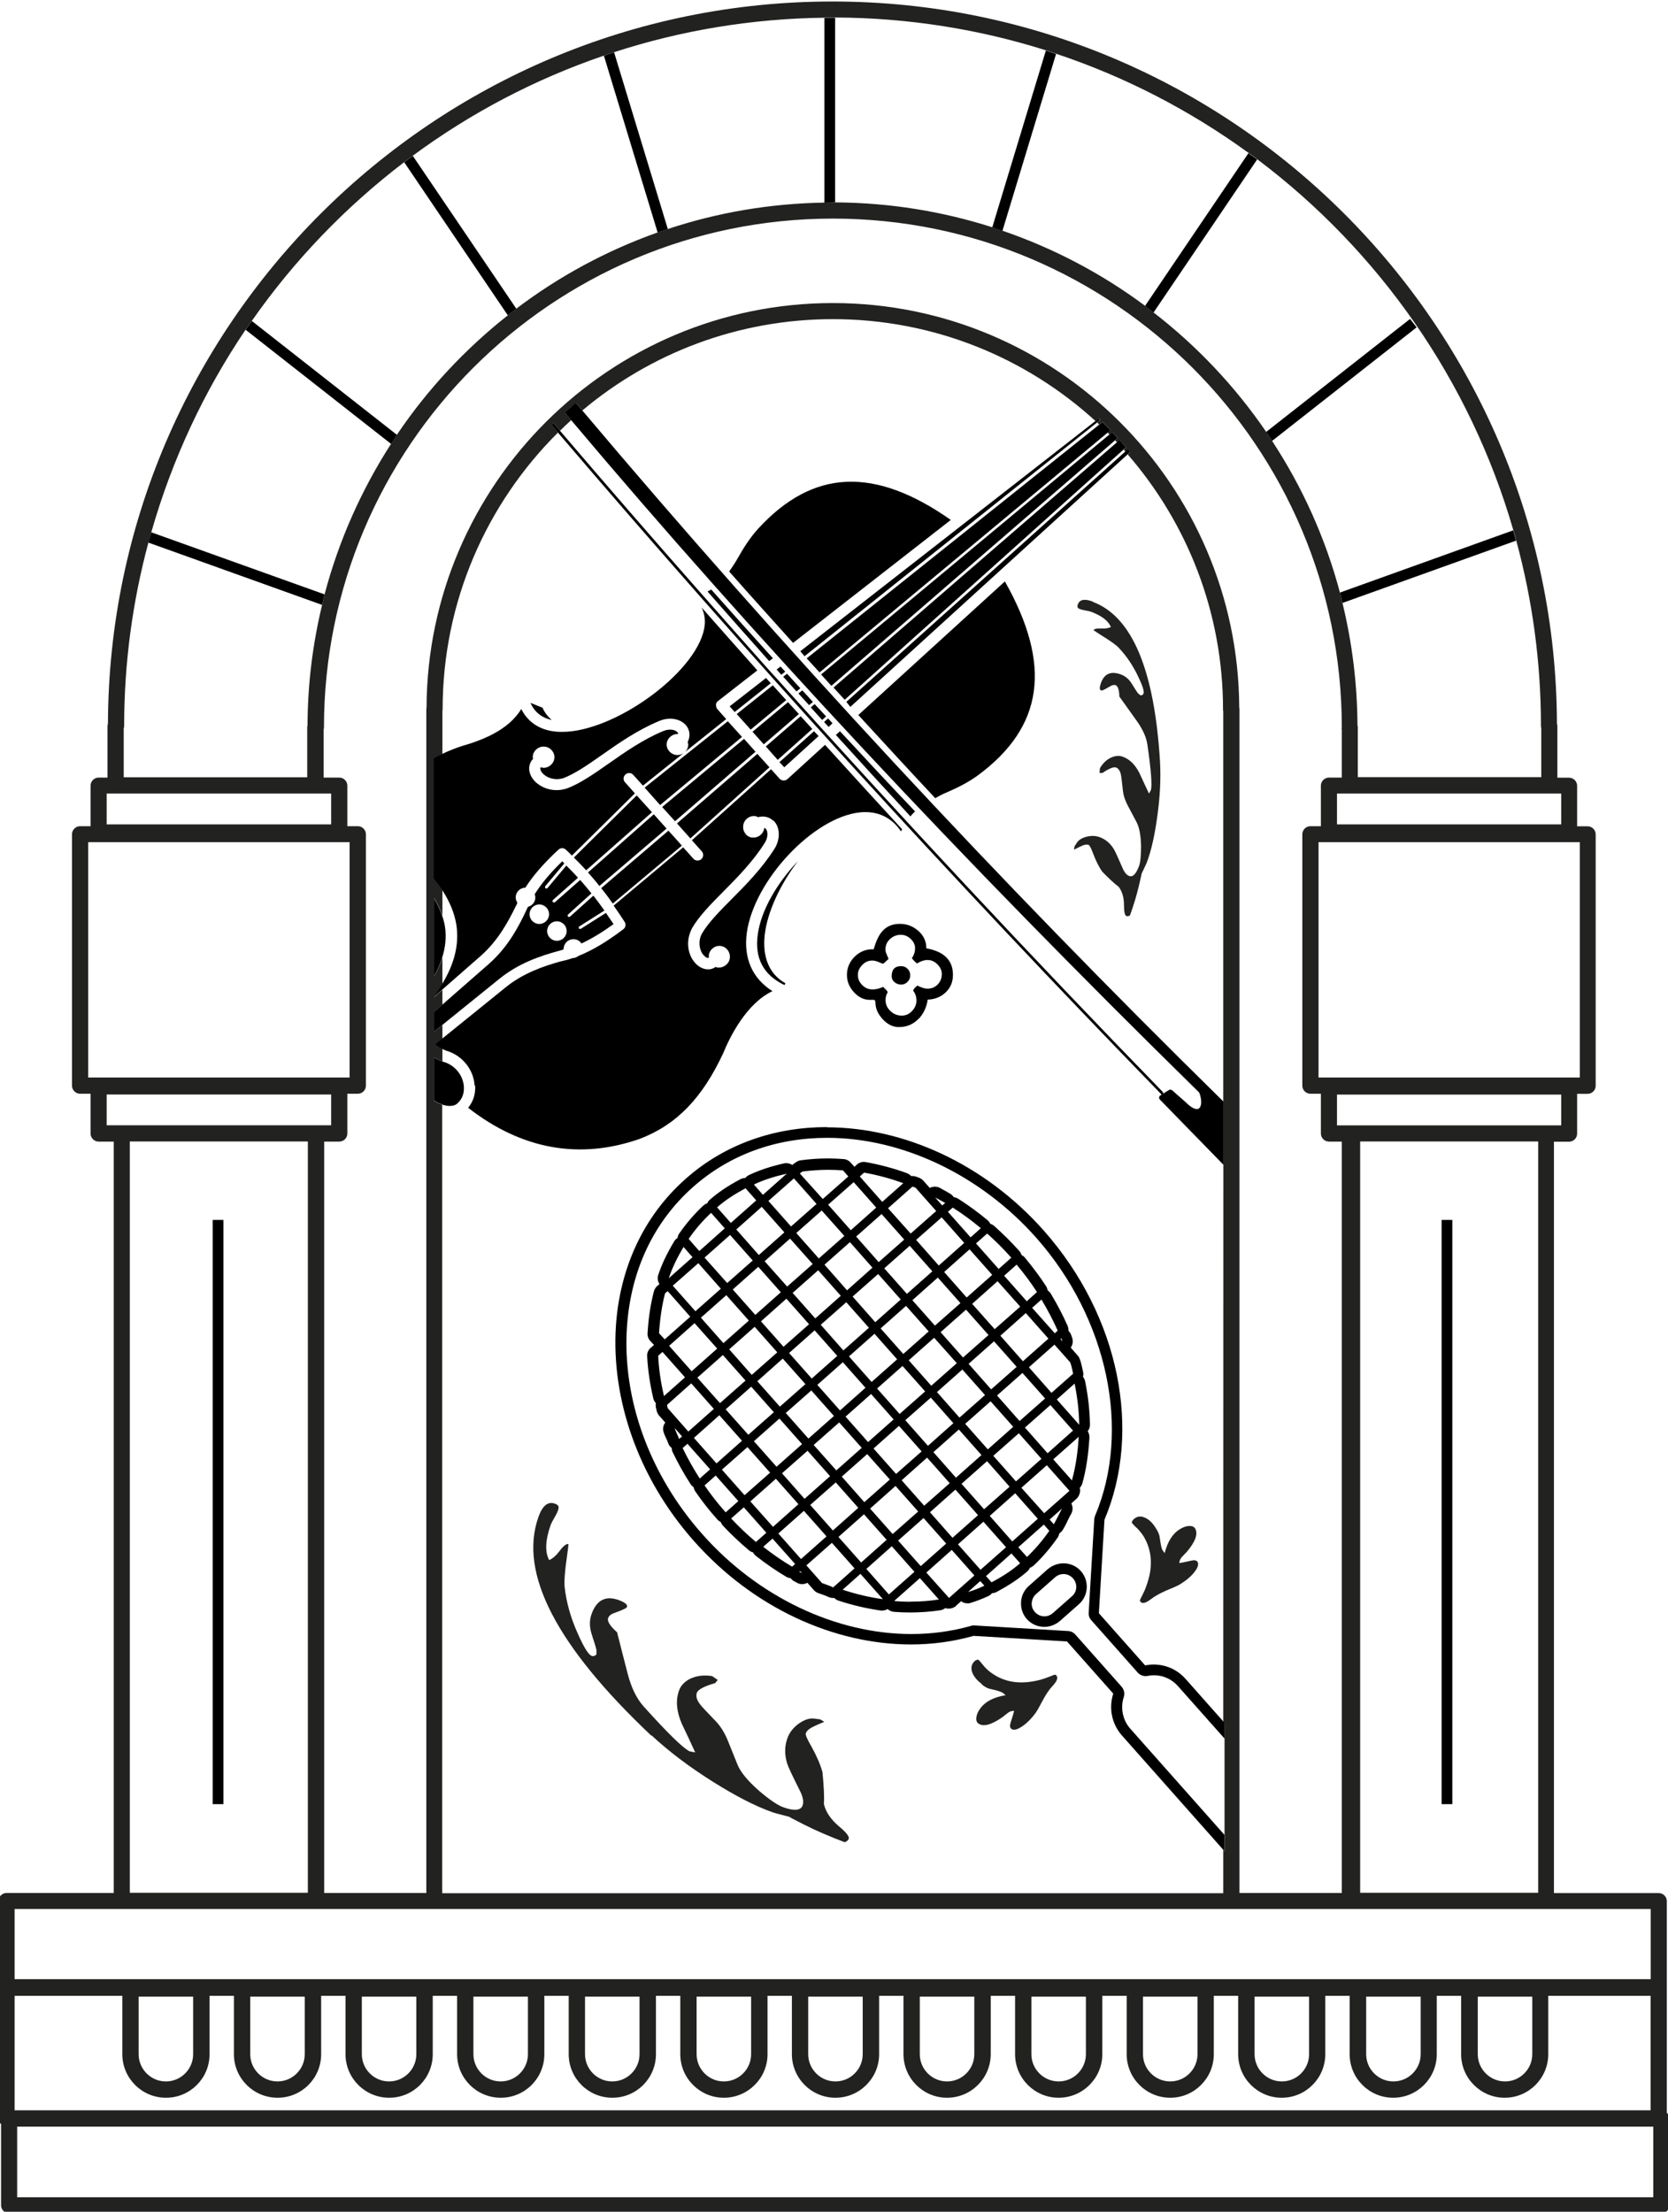 <?xml version="1.0" encoding="UTF-8"?><svg id="Calque_1" xmlns="http://www.w3.org/2000/svg" viewBox="0 0 155.45 206.1"><defs><style>.cls-1{fill:none;}.cls-1,.cls-2,.cls-3,.cls-4{stroke-width:0px;}.cls-3{fill:#222221;}.cls-4{fill:#222220;}</style></defs><path class="cls-1" d="m46.65,193.96c1.4,0,2.54-1.14,2.54-2.54v-5.36h-5.09v5.36c0,1.4,1.14,2.54,2.54,2.54Z"/><path class="cls-1" d="m88.24,193.96c1.4,0,2.54-1.14,2.54-2.54v-5.36h-5.09v5.36c0,1.4,1.14,2.54,2.54,2.54Z"/><path class="cls-1" d="m153.84,185.98h-9.54v5.44c0,2.24-1.82,4.06-4.06,4.06s-4.06-1.82-4.06-4.06v-5.44h-2.27v5.44c0,2.24-1.82,4.06-4.06,4.06s-4.06-1.82-4.06-4.06v-5.44h-2.27v5.44c0,2.24-1.82,4.06-4.06,4.06s-4.06-1.82-4.06-4.06v-5.44h-2.27v5.44c0,2.24-1.82,4.06-4.06,4.06s-4.06-1.82-4.06-4.06v-5.44h-2.27v5.44c0,2.24-1.82,4.06-4.07,4.06s-4.06-1.82-4.06-4.06v-5.44h-2.27v5.44c0,2.24-1.82,4.06-4.07,4.06s-4.06-1.82-4.06-4.06v-5.44h-2.27v5.44c0,2.24-1.82,4.06-4.07,4.06s-4.06-1.82-4.06-4.06v-5.44h-2.27v5.44c0,2.24-1.82,4.06-4.07,4.06s-4.06-1.82-4.06-4.06v-5.44h-2.27v5.44c0,2.24-1.82,4.06-4.06,4.06s-4.07-1.82-4.07-4.06v-5.44h-2.27v5.44c0,2.24-1.82,4.06-4.06,4.06s-4.07-1.82-4.07-4.06v-5.44h-2.27v5.44c0,2.24-1.82,4.06-4.06,4.06s-4.07-1.82-4.07-4.06v-5.44h-2.27v5.44c0,2.24-1.82,4.06-4.06,4.06s-4.07-1.82-4.07-4.06v-5.44h-2.27v5.44c0,2.24-1.82,4.06-4.06,4.06s-4.07-1.82-4.07-4.06v-5.44H1.36v10.67h152.48v-10.67Z"/><path class="cls-1" d="m47.33,29.39l-9.66-14.27c-5.47,4.16-10.26,9.16-14.2,14.79l13.52,10.61c2.85-4.23,6.35-7.98,10.34-11.13Z"/><path class="cls-1" d="m36.25,193.96c1.4,0,2.54-1.14,2.54-2.54v-5.36h-5.09v5.36c0,1.4,1.14,2.54,2.54,2.54Z"/><path class="cls-1" d="m25.85,193.96c1.4,0,2.54-1.14,2.54-2.54v-5.36h-5.09v5.36c0,1.4,1.14,2.54,2.54,2.54Z"/><path class="cls-1" d="m28.63,67.8c0-.07,0-.13.03-.2.02-3.86.49-7.62,1.36-11.23l-16.2-5.81c-1.46,5.46-2.26,11.18-2.26,17.1,0,.08-.01.16-.04.23v4.54h17.1v-4.64Z"/><path class="cls-1" d="m129.84,193.96c1.4,0,2.54-1.14,2.54-2.54v-5.36h-5.08v5.36c0,1.4,1.14,2.54,2.54,2.54Z"/><path class="cls-1" d="m140.24,193.96c1.4,0,2.54-1.14,2.54-2.54v-5.36h-5.08v5.36c0,1.4,1.14,2.54,2.54,2.54Z"/><path class="cls-1" d="m36.45,41.36l-13.56-10.64c-3.87,5.72-6.86,12.08-8.79,18.88l16.16,5.79c1.32-5.04,3.44-9.76,6.2-14.03Z"/><path class="cls-1" d="m15.46,193.96c1.4,0,2.54-1.14,2.54-2.54v-5.36h-5.09v5.36c0,1.4,1.14,2.54,2.54,2.54Z"/><path class="cls-1" d="m106.71,28.51l9.64-14.24c-5.42-3.94-11.45-7.08-17.93-9.24l-5,16.49c4.81,1.65,9.29,4.02,13.29,7Z"/><path class="cls-1" d="m126.51,67.6c.02.06.03.13.03.19v4.64h17.1v-4.56c-.02-.07-.03-.14-.03-.22,0-5.98-.81-11.77-2.31-17.29l-16.19,5.81c.9,3.66,1.39,7.48,1.4,11.41Z"/><path class="cls-1" d="m98.64,193.96c1.4,0,2.54-1.14,2.54-2.54v-5.36h-5.09v5.36c0,1.4,1.14,2.54,2.54,2.54Z"/><path class="cls-1" d="m107.51,29.13c4.05,3.14,7.6,6.89,10.49,11.12l13.41-10.53.62.79-13.48,10.59c2.81,4.29,4.96,9.04,6.32,14.12l16.15-5.8c-4.02-13.96-12.52-26.04-23.86-34.55l-9.66,14.27Z"/><path class="cls-1" d="m92.48,21.2l5-16.49c-6.21-1.97-12.8-3.04-19.64-3.06v17.23c5.11.03,10.02.84,14.65,2.32Z"/><path class="cls-1" d="m77.85,193.96c1.4,0,2.54-1.14,2.54-2.54v-5.36h-5.09v5.36c0,1.4,1.14,2.54,2.54,2.54Z"/><path class="cls-1" d="m67.45,193.96c1.4,0,2.54-1.14,2.54-2.54v-5.36h-5.09v5.36c0,1.4,1.14,2.54,2.54,2.54Z"/><path class="cls-1" d="m76.84,18.89V1.66c-6.84.08-13.42,1.2-19.6,3.21l5.01,16.48c4.6-1.52,9.51-2.38,14.6-2.46Z"/><path class="cls-1" d="m109.04,193.96c1.4,0,2.54-1.14,2.54-2.54v-5.36h-5.08v5.36c0,1.4,1.14,2.54,2.54,2.54Z"/><path class="cls-1" d="m119.44,193.96c1.4,0,2.54-1.14,2.54-2.54v-5.36h-5.08v5.36c0,1.4,1.14,2.54,2.54,2.54Z"/><path class="cls-1" d="m57.05,193.96c1.4,0,2.54-1.14,2.54-2.54v-5.36h-5.09v5.36c0,1.4,1.14,2.54,2.54,2.54Z"/><path class="cls-1" d="m61.29,21.67l-5.01-16.48c-6.44,2.2-12.44,5.36-17.82,9.33l9.65,14.25c3.96-3,8.4-5.41,13.17-7.1Z"/><path class="cls-2" d="m30.25,55.39l-16.16-5.79c-.09.32-.19.64-.27.96l16.2,5.81c.08-.33.15-.66.23-.98Z"/><path class="cls-2" d="m36.99,40.52l-13.52-10.61c-.19.27-.39.54-.58.82l13.56,10.64c.18-.28.36-.57.54-.84Z"/><path class="cls-2" d="m48.12,28.77l-9.65-14.25c-.27.2-.53.4-.8.6l9.66,14.27c.26-.21.52-.42.79-.62Z"/><path class="cls-2" d="m62.24,21.35l-5.01-16.48c-.32.1-.63.21-.95.32l5.01,16.48c.31-.11.63-.22.95-.32Z"/><path class="cls-2" d="m77.58,18.87c.08,0,.17,0,.25,0V1.65c-.09,0-.17,0-.25,0-.25,0-.5.02-.75.02v17.23c.25,0,.5-.02.75-.02Z"/><path class="cls-2" d="m93.42,21.52l5-16.49c-.32-.11-.63-.22-.95-.32l-5,16.49c.32.1.63.21.95.32Z"/><path class="cls-2" d="m106.71,28.51c.27.2.53.41.79.62l9.66-14.27c-.27-.2-.54-.39-.81-.59l-9.64,14.24Z"/><path class="cls-2" d="m132.03,30.51l-.62-.79-13.41,10.53c.19.28.37.56.55.84l13.48-10.59Z"/><path class="cls-2" d="m125.1,56.19l16.19-5.81c-.09-.32-.18-.64-.27-.96l-16.15,5.8c.09.32.16.65.24.98Z"/><path class="cls-3" d="m155.34,196.88v-11.69s0,0,0,0v-8.03c0-.41-.34-.75-.75-.75h-9.77v-70.02h1.41c.41,0,.75-.34.75-.75v-3.71h.98c.41,0,.75-.34.75-.75v-23.43c0-.41-.34-.75-.75-.75h-.98v-3.78c0-.41-.34-.75-.75-.75h-1.09v-4.8c0-.08-.01-.16-.04-.23C144.98,30.31,114.74.14,77.58.14S10.19,30.31,10.06,67.43c-.02.07-.04.15-.04.23v4.8h-.83c-.41,0-.75.34-.75.75v3.78h-.98c-.41,0-.75.34-.75.75v23.43c0,.41.34.75.75.75h.98v3.71c0,.41.34.75.75.75h1.41v70.02H.61c-.41,0-.75.34-.75.75v8.08s0,0,0,0v12.17c0,.22.09.41.24.54v7.56c0,.41.34.75.75.75h153.98c.41,0,.75-.34.75-.75v-8.08c0-.22-.09-.41-.24-.54ZM12.1,106.37h16.59v70.01H12.1v-70.01Zm37.1,79.69v5.36c0,1.4-1.14,2.54-2.54,2.54s-2.54-1.14-2.54-2.54v-5.36h5.09Zm-47.83-.08h10.03v5.44c0,2.24,1.82,4.06,4.07,4.06s4.06-1.82,4.06-4.06v-5.44h2.27v5.44c0,2.24,1.82,4.06,4.07,4.06s4.06-1.82,4.06-4.06v-5.44h2.27v5.44c0,2.24,1.82,4.06,4.07,4.06s4.06-1.82,4.06-4.06v-5.44h2.27v5.44c0,2.24,1.82,4.06,4.07,4.06s4.06-1.82,4.06-4.06v-5.44h2.27v5.44c0,2.24,1.82,4.06,4.07,4.06s4.06-1.82,4.06-4.06v-5.44h2.27v5.44c0,2.24,1.82,4.06,4.06,4.06s4.07-1.82,4.07-4.06v-5.44h2.27v5.44c0,2.24,1.82,4.06,4.06,4.06s4.07-1.82,4.07-4.06v-5.44h2.27v5.44c0,2.24,1.82,4.06,4.06,4.06s4.07-1.82,4.07-4.06v-5.44h2.27v5.44c0,2.24,1.82,4.06,4.06,4.06s4.07-1.82,4.07-4.06v-5.44h2.27v5.44c0,2.24,1.82,4.06,4.06,4.06s4.06-1.82,4.06-4.06v-5.44h2.27v5.44c0,2.24,1.82,4.06,4.06,4.06s4.06-1.82,4.06-4.06v-5.44h2.27v5.44c0,2.24,1.82,4.06,4.06,4.06s4.06-1.82,4.06-4.06v-5.44h2.27v5.44c0,2.24,1.82,4.06,4.06,4.06s4.06-1.82,4.06-4.06v-5.44h9.54v10.67H1.36v-10.67Zm16.63.08v5.36c0,1.4-1.14,2.54-2.54,2.54s-2.54-1.14-2.54-2.54v-5.36h5.09Zm10.4,0v5.36c0,1.4-1.14,2.54-2.54,2.54s-2.54-1.14-2.54-2.54v-5.36h5.09Zm10.4,0v5.36c0,1.4-1.14,2.54-2.54,2.54s-2.54-1.14-2.54-2.54v-5.36h5.09Zm20.8,0v5.36c0,1.4-1.14,2.54-2.54,2.54s-2.54-1.14-2.54-2.54v-5.36h5.09Zm10.4,0v5.36c0,1.4-1.14,2.54-2.54,2.54s-2.54-1.14-2.54-2.54v-5.36h5.09Zm10.4,0v5.36c0,1.4-1.14,2.54-2.54,2.54s-2.54-1.14-2.54-2.54v-5.36h5.09Zm10.4,0v5.36c0,1.4-1.14,2.54-2.54,2.54s-2.54-1.14-2.54-2.54v-5.36h5.09Zm10.4,0v5.36c0,1.4-1.14,2.54-2.54,2.54s-2.54-1.14-2.54-2.54v-5.36h5.09Zm10.4,0v5.36c0,1.4-1.14,2.54-2.54,2.54s-2.54-1.14-2.54-2.54v-5.36h5.08Zm10.4,0v5.36c0,1.4-1.14,2.54-2.54,2.54s-2.54-1.14-2.54-2.54v-5.36h5.08Zm10.4,0v5.36c0,1.4-1.14,2.54-2.54,2.54s-2.54-1.14-2.54-2.54v-5.36h5.08Zm10.4,0v5.36c0,1.4-1.14,2.54-2.54,2.54s-2.54-1.14-2.54-2.54v-5.36h5.08Zm11.06-1.63H1.36v-6.54h152.48v6.54Zm-28.83-116.64c0,.06,0,.13.02.19v4.48h-1.2c-.41,0-.75.34-.75.75v3.78h-.98c-.41,0-.75.34-.75.75v23.43c0,.41.34.75.75.75h.98v3.71c0,.41.34.75.75.75h1.2v70.02h-9.54v-110.29c0-.06,0-.12-.02-.17-.09-20.8-17.05-37.7-37.87-37.7s-37.78,16.9-37.87,37.7c-.01.06-.02.11-.02.17v110.29h-9.52v-70.02h1.41c.41,0,.75-.34.75-.75v-3.71h.98c.41,0,.75-.34.75-.75v-23.43c0-.41-.34-.75-.75-.75h-.98v-3.78c0-.41-.34-.75-.75-.75h-1.46v-4.47c.02-.06.03-.13.03-.19,0-26.15,21.27-47.43,47.43-47.43s47.43,21.28,47.43,47.43Zm-84.58,30.74c.24.15.5.28.78.37v-1.19c-.21-.11-.41-.24-.6-.41l.6-.49v-1.3l-.78.63v-1.83l.78-.69v-1.39l-.78.69v-.04c.29-.39.55-.78.78-1.17v-2.49c-.18.58-.44,1.17-.78,1.77v-7.3c.34.55.6,1.09.78,1.64v-2.41c-.23-.35-.49-.7-.78-1.05v-11.23c.26-.13.52-.26.78-.38v-3.99c.01-.05.02-.11.02-.17,0-10.07,4.12-19.2,10.75-25.79-.19-.23-.39-.46-.58-.68.06-.06.13-.12.19-.18.19.23.39.46.58.69.34-.34.69-.67,1.04-.99-.19-.23-.39-.46-.58-.69.34-.31.68-.61,1.03-.91.2.23.39.47.59.7,6.32-5.31,14.47-8.51,23.35-8.51,9.42,0,18.02,3.6,24.48,9.5l.31-.24s.1.09.14.14l-.3.24c.07.06.13.12.19.18l.3-.24c.26.25.51.51.76.76l-.28.23c.06.06.12.12.18.18l.27-.22c.17.18.34.36.51.54l-.26.23c.06.06.12.12.18.19l.26-.22c.2.22.39.45.59.68l-.23.21c.05.06.11.12.16.19l.23-.21c.07.09.15.17.22.26l-.23.21c5.53,6.38,8.88,14.69,8.88,23.77,0,.06,0,.11.02.17v36.36s.02.02.03.03v5.88s-.01,0-.02,0v-.02s-.01,51.9-.01,51.9l.12.14v11.94l-.12-.14v4.04H41.21v-73.47c-.25-.09-.51-.22-.78-.39v-4.01Zm86.31,77.85v-70.01h16.59v70.01h-16.59Zm18.74-71.51h-20.9v-2.87h20.9v2.87Zm1.73-4.46h-24.35v-21.93h24.35v21.93Zm-1.73-23.59h-20.9v-2.87h20.9v2.87Zm-135.54-2.87h20.9v2.87H9.94v-2.87Zm-1.73,4.53h24.35v21.93H8.22v-21.93Zm1.73,23.51h20.9v2.87H9.94v-2.87ZM1.6,198.17h152.48v6.58H1.6v-6.58ZM11.53,67.89c.02-.07.04-.15.04-.23,0-5.91.79-11.64,2.26-17.1.09-.32.18-.64.27-.96,1.94-6.8,4.92-13.16,8.79-18.88.19-.28.39-.54.58-.82,3.94-5.64,8.74-10.63,14.2-14.79.27-.2.53-.4.8-.6,5.38-3.97,11.37-7.13,17.82-9.33.32-.11.63-.22.95-.32,6.19-2.01,12.77-3.13,19.6-3.21.25,0,.5-.02.75-.02.08,0,.17,0,.25,0,6.84.03,13.44,1.1,19.64,3.06.32.1.63.22.95.32,6.48,2.16,12.51,5.3,17.93,9.24.27.2.54.38.81.59,11.33,8.52,19.83,20.6,23.86,34.55.09.32.19.64.27.96,1.5,5.51,2.31,11.31,2.31,17.29,0,.08.01.15.03.22v4.56h-17.1v-4.64c0-.07,0-.13-.03-.19-.02-3.93-.51-7.75-1.4-11.41-.08-.33-.15-.65-.24-.98-1.35-5.08-3.51-9.83-6.32-14.12-.18-.28-.36-.56-.55-.84-2.9-4.24-6.44-7.99-10.49-11.12-.26-.2-.52-.42-.79-.62-4-2.98-8.48-5.35-13.29-7-.32-.11-.63-.22-.95-.32-4.62-1.48-9.54-2.29-14.64-2.32-.08,0-.17,0-.25,0-.25,0-.5.02-.75.02-5.09.08-9.99.93-14.6,2.46-.32.1-.63.21-.95.32-4.77,1.69-9.21,4.1-13.17,7.1-.27.2-.53.41-.79.62-3.99,3.15-7.49,6.9-10.34,11.13-.19.28-.36.56-.54.84-2.75,4.27-4.87,8.99-6.2,14.03-.08.32-.15.65-.23.98-.87,3.61-1.35,7.36-1.36,11.23-.02.06-.03.13-.03.2v4.64H11.53v-4.54Z"/><path class="cls-4" d="m101.84,56.06c-.75-.29-1.22-.2-1.39.26-.08.22-.03.35.15.42.14.06.33.11.57.15.25.04.42.08.52.12,1,.38,1.61.85,1.84,1.42-.23.11-.52.16-.9.14-.37-.02-.6.02-.71.13v.03s.4.28,1.21.78c.5.33.85.58,1.06.78.73.75,1.36,1.66,1.86,2.71.43.88.6,1.43.52,1.63-.04.11-.14.17-.28.17l-.21-.17c-.09-.1-.3-.42-.63-.96-.26-.4-.57-.66-.96-.81-.93-.35-1.55-.1-1.87.74-.16.44-.17.68,0,.74h.09c.14-.04.39-.17.74-.38.21-.13.39-.16.52-.11.21.07.33.43.35,1.06.53.74,1.08,1.5,1.63,2.28.55.78.88,1.5.98,2.19.35,2.4.45,3.8.33,4.24l-.18.33c-.31-.63-.59-1.27-.88-1.89-.39-.78-.9-1.3-1.55-1.54-.35-.13-.73-.1-1.13.09s-.74.51-1.01.97l-.04.45h.27c.63-.43,1.06-.59,1.27-.51.23.09.39.33.46.71.02.05.08.52.18,1.45.05.46.21.94.49,1.46.28.51.53,1.01.79,1.49.25.48.39,1.22.41,2.23,0,.88-.06,1.5-.19,1.85-.28.74-.58,1.05-.92.92-.25-.1-.46-.36-.63-.78-.42-.96-.68-1.54-.81-1.75-.33-.52-.75-.88-1.28-1.08-.39-.15-.8-.16-1.25-.05-.45.12-.74.31-.9.56l-.22.34-.05.31c.25-.13.5-.26.75-.37.25-.11.46-.14.61-.08.1.03.24.32.44.85.25.65.52,1.2.82,1.63.66.68,1.18,1.16,1.54,1.42.33.43.5,1,.5,1.72,0,.61.08.96.22,1.01.11.04.22.02.33-.06v.02c.37-1.01.64-1.94.84-2.78.2-.84.28-1.22.24-1.11.03-.07.1-.22.22-.46.12-.24.21-.44.28-.61.41-1.09.73-2.5.97-4.26.26-1.84.34-3.53.26-5.07-.51-8.58-2.59-13.56-6.25-14.94Z"/><path class="cls-4" d="m105.93,142.36c.26.27.47.53.64.79.65,1.08.83,2.27.57,3.58-.11.51-.27.99-.45,1.44-.13.28-.26.55-.4.82-.05.1-.07.17-.04.22.14.22.39.22.77-.02.08-.05.18-.12.33-.23.15-.12.27-.2.37-.25.33-.2.73-.4,1.22-.6s.8-.34.94-.42h0c.65-.39,1.13-.79,1.46-1.23.31-.4.39-.71.26-.92-.09-.14-.29-.18-.58-.11-.6.14-.97.21-1.11.23,0-.2.07-.38.22-.55.15-.17.31-.33.46-.48.82-.97,1.08-1.7.79-2.2-.1-.16-.28-.24-.54-.23-.27,0-.59.11-.9.31-.65.4-1.12,1.13-1.4,2.22l-.22-.31c-.09-.24-.14-.49-.18-.76-.03-.17-.05-.34-.08-.51-.03-.17-.13-.41-.31-.7-.29-.48-.61-.81-.97-.99-.36-.18-.69-.19-.97-.01-.13.08-.21.17-.27.26-.06.09-.07.17-.03.23.02.03.15.17.42.44Z"/><path class="cls-4" d="m91.52,156.99c.28.21.5.33.67.37.18.05.34.08.5.12.26.06.51.14.74.25l.29.24c-1.11.18-1.88.59-2.34,1.2-.23.3-.35.59-.39.87-.03.26.03.45.18.56.46.34,1.22.14,2.26-.59.17-.14.35-.28.52-.41s.36-.18.56-.17c-.03.14-.13.5-.32,1.08-.1.3-.07.49.06.59.21.16.51.09.94-.18h0c.46-.29.92-.74,1.36-1.35.09-.13.26-.42.51-.9.25-.47.48-.87.71-1.17.06-.09.16-.21.28-.34.13-.14.21-.25.26-.31.27-.36.29-.61.08-.77-.04-.03-.12-.03-.22.02-.28.11-.56.22-.85.32-.47.16-.95.26-1.47.32-1.33.15-2.5-.14-3.51-.89-.24-.17-.5-.41-.73-.7-.24-.29-.37-.44-.4-.46-.06-.04-.13-.04-.23.01-.11.04-.19.13-.28.24-.19.27-.22.59-.07.96.15.37.46.72.9,1.06Z"/><polygon class="cls-2" points="51.42 67.1 51.42 67.1 51.42 67.1 51.42 67.1"/><path class="cls-2" d="m52.03,88.62c.16-.03.33-.1.49-.14,0-.03-.02-.08-.02-.08l.03.02c0-.5.41-.91.93-.9.31,0,.57.16.73.4.93-.44,1.91-1.02,2.99-1.81-.24-.36-.48-.69-.71-1.04l-2.34,1.48s-.05.02-.07.02c-.04,0-.08-.02-.11-.06-.04-.06-.02-.14.04-.18l2.34-1.48c-.35-.49-.68-.94-1.03-1.39l-2.17,1.95s-.06.04-.09.04c-.04,0-.07,0-.1-.04-.06-.06-.05-.14,0-.19l2.18-1.97c-.35-.44-.69-.84-1.05-1.25l-2.35,2.07s-.06.03-.09.03c-.04,0-.07,0-.1-.04-.06-.06-.05-.14,0-.19l2.34-2.08c-.36-.4-.72-.76-1.09-1.13l-1.76,2.1s-.06.04-.1.04c-.03,0-.05,0-.08-.03-.06-.05-.06-.13-.02-.19l1.77-2.12c-.06-.07-.12-.14-.19-.2-1.13,1.09-1.97,2.11-2.57,3.07.03.1.06.19.06.3,0,.43-.29.77-.68.87-.05.11-.12.22-.16.33-.77,1.64-1.78,3.5-3.52,5.02l-4.32,3.78-.78.69v1.83l.78-.63,5.32-4.3c1.8-1.46,3.79-2.13,5.5-2.6Zm-.13-2.77c.5,0,.91.41.91.91s-.41.91-.91.91-.91-.41-.91-.91.41-.91.91-.91Zm-1.64-1.57c.5,0,.91.41.91.91s-.41.91-.91.91-.91-.41-.91-.91.41-.91.91-.91Z"/><path class="cls-2" d="m74.23,64.43h0s.36-.29.36-.29c-.42-.45-.82-.9-1.24-1.36l-.36.28c.41.46.82.91,1.24,1.37Z"/><path class="cls-2" d="m48.09,84.43c.04-.1.09-.2.13-.31-.09-.14-.16-.3-.16-.49,0-.5.41-.91.9-.91.71-1.12,1.73-2.29,3.08-3.54.2-.19.5-.19.7,0,.19.17.38.37.56.55l5.87-5.8-.92-1.03c-.2-.22-.17-.54.04-.73.22-.2.54-.17.73.04l.9,1,3.86-3.09c-.18.15-.4.24-.64.24-.55,0-1.01-.45-1.01-.98s.46-.98,1.01-.98c.02,0,.04,0,.06,0,0-.04,0-.08-.03-.12-.19-.28-.76-.41-1.37-.15-1.88.78-3.57,1.97-5.07,3.02-1.37.96-2.66,1.86-3.89,2.32-.34.11-.66.16-.97.16-.82,0-1.49-.34-1.92-.72-.5-.47-.73-1.06-.6-1.6.04-.16.13-.39.33-.6,0-.05-.03-.1-.03-.15,0-.54.46-.99,1.01-.99s1.01.45,1.01.99-.46.99-1.01.99c-.09,0-.17-.03-.26-.05,0,.02-.04.04-.04.05-.04.16.08.41.3.6.36.33,1.05.61,1.85.36,1.08-.41,2.32-1.27,3.63-2.19,1.53-1.08,3.28-2.29,5.26-3.12,1.01-.44,2.14-.22,2.63.52.24.36.33.87.06,1.43.02.08.05.16.05.24,0,.26-.11.5-.28.67l3.82-3.05-.8-.9c-.11-.12-.16-.26-.14-.41h-.02c0-.16.08-.29.2-.38l3.66-2.85c-1.74-1.95-3.47-3.91-5.2-5.87.29.59.4,1.27.24,2.02-.84,4.14-8.37,9.58-13.23,9.58h-.05c-1.77,0-3.07-.76-3.76-2.13-1.21,2-3.7,2.93-5.6,3.47-.62.21-1.21.45-1.78.72-.27.12-.53.25-.78.38v11.23c.29.35.55.7.78,1.05.7,1.07,1.15,2.15,1.33,3.25.28,1.8-.17,3.63-1.33,5.54-.23.39-.49.78-.78,1.17v.04l.78-.69,3.62-3.17c1.59-1.41,2.53-3.14,3.26-4.64Z"/><path class="cls-2" d="m72.82,62.87l.36-.28c-.15-.16-.29-.32-.44-.48l-.36.28c.14.17.29.33.44.49h0Z"/><path class="cls-2" d="m49.44,65.51c.39.85,1.04,1.38,1.98,1.58-.4-.34-.68-.72-.86-1.14l-1.12-.45Z"/><path class="cls-2" d="m41.47,86.37c-.05-.35-.14-.69-.26-1.03-.18-.55-.44-1.1-.78-1.64v7.3c.34-.6.6-1.19.78-1.77.31-.98.4-1.93.26-2.87Z"/><path class="cls-2" d="m59.34,74.12l-5.86,5.79h0c.39.38.76.77,1.15,1.19l6.13-5.41-1.42-1.57Z"/><path class="cls-2" d="m73.11,91.81l.08-.19c-1.48-.82-2.16-2.42-1.92-4.51.24-2.13,1.45-4.71,3.09-6.86-1.92,2.01-3.43,4.56-3.74,6.83-.31,2.21.53,3.78,2.5,4.72h0Z"/><path class="cls-2" d="m62.3,77.4l-6.27,5.36c.37.46.72.93,1.08,1.44l6.44-5.4-1.25-1.39h0Z"/><path class="cls-2" d="m76.8,67.28c.14.16.28.31.42.46l.37-.34c-.14-.15-.28-.3-.42-.45l-.37.33Z"/><path class="cls-2" d="m60.93,75.88l-6.13,5.42h0c.36.41.71.81,1.06,1.26l6.26-5.35-1.19-1.33Z"/><polygon class="cls-2" points="73.27 65.24 72.02 63.86 68.66 66.54 69.96 67.99 73.27 65.24"/><polygon class="cls-2" points="69.15 68.67 67.83 67.21 60.07 73.4 60.08 73.4 61.52 75.02 69.15 68.67"/><polygon class="cls-2" points="69.34 68.85 61.71 75.2 62.91 76.53 70.41 70.05 69.34 68.85"/><path class="cls-2" d="m44.28,101.15c.05.81-.18,1.5-.65,2.08,4.98,3.88,10.36,4.86,15.98,2.9,3.43-1.31,5.83-3.78,7.8-8.01.59-1.45,2.13-4.6,4.58-5.76-1.87-1.18-2.71-3.06-2.39-5.44.68-4.9,6.21-10.77,10.55-11.22,1.62-.16,2.95.46,3.82,1.78.02-.07.06-.13.09-.19v-.03c-2.41-2.61-4.79-5.23-7.17-7.85l-3.49,3.18c-.09.09-.22.14-.35.14h-.03c-.15,0-.28-.07-.37-.17l-.79-.88-7.38,6.62.92,1.03c.19.21.17.54-.04.73-.1.09-.23.13-.35.13-.15,0-.29-.05-.39-.17l-.95-1.06-6.48,5.43c.34.49.68.98,1.02,1.51.15.23.1.53-.12.69-1.52,1.16-2.9,1.98-4.18,2.49-.16.12-.34.2-.54.2-.4.14-.78.24-1.16.32-1.56.44-3.44,1.07-5.09,2.41l-5.95,4.81-.6.49c.19.17.39.3.6.41.14.07.28.14.42.19,1.47.42,2.55,1.74,2.64,3.24Zm20.2-14.63c.66-1.15,1.77-2.27,2.95-3.46,1.28-1.29,2.73-2.76,3.82-4.48.37-.56.33-1.15.09-1.38-.04-.03-.08-.04-.12-.05v.06c-.05.27-.2.5-.42.66-.17.12-.37.18-.56.18-.06,0-.11,0-.17,0-.27-.04-.5-.19-.64-.42-.16-.22-.2-.49-.16-.74.09-.55.61-.92,1.14-.83.08,0,.15.05.23.09.59-.16,1.09.02,1.4.31h.04c.64.61.67,1.77.07,2.68-1.15,1.8-2.64,3.32-3.96,4.64-1.13,1.14-2.19,2.21-2.78,3.23-.38.72-.21,1.46.05,1.86.17.25.39.4.54.4.02,0,.04-.03.06-.03,0-.09,0-.17,0-.26.1-.54.61-.92,1.15-.82.53.09.89.61.8,1.16-.04.26-.19.49-.4.64-.18.13-.38.2-.58.2-.06,0-.11,0-.17,0-.06,0-.1-.04-.15-.06-.25.17-.5.23-.65.23h-.08c-.53,0-1.05-.33-1.41-.87-.44-.66-.68-1.78-.09-2.93Z"/><polygon class="cls-2" points="72.38 63.22 72.37 63.22 72.38 63.23 72.38 63.22"/><polygon class="cls-2" points="43.23 101.25 43.23 101.25 43.23 101.26 43.23 101.25"/><path class="cls-2" d="m67.95,53.25c1.97,2.24,3.97,4.44,5.96,6.66l14.7-11.46c-7.11-4.99-12.82-4.74-17.91.77-.83.9-1.48,1.96-1.93,2.77-.24.42-.51.84-.81,1.26Z"/><path class="cls-2" d="m87.16,74.38h0c.33-.18.65-.37.98-.5.86-.37,1.98-.89,2.97-1.61,6.15-4.53,6.95-10.28,2.54-18.09l-13.66,12.45c2.38,2.59,4.76,5.18,7.17,7.75Z"/><polygon class="cls-2" points="70.41 70.05 70.41 70.05 70.41 70.05 70.41 70.05"/><polygon class="cls-2" points="70.58 70.25 63.09 76.73 64.34 78.13 71.71 71.5 70.58 70.25"/><polygon class="cls-2" points="68.47 66.35 71.83 63.67 71.39 63.18 68 65.82 68.47 66.35"/><path class="cls-2" d="m71.68,61.61h0s.35-.27.35-.27c-1.94-2.14-3.86-4.28-5.75-6.41-.1.08-.23.12-.34.19,1.91,2.17,3.81,4.33,5.74,6.48Z"/><polygon class="cls-2" points="71.37 69.56 72.48 70.81 75.7 67.93 74.62 66.74 71.37 69.56"/><polygon class="cls-2" points="70.13 68.19 71.18 69.36 74.45 66.54 73.44 65.43 70.13 68.19"/><path class="cls-2" d="m108.2,101.97s.04.03.07.03l-.13.08c-.06.04-.11.11-.12.18,0,.07.02.15.07.2l5.91,6.06v.02s.03,0,.03,0v-5.88s-.02-.02-.03-.03c-20.98-20.59-40.99-42.16-59.74-64.39-.2-.23-.39-.47-.59-.7-.35.3-.69.6-1.03.91.19.23.39.46.58.69,17.01,20.2,36.29,40.84,58.51,62.64l.07.12c.22.65.19,1.23-.08,1.4-.25.16-.7-.07-1.22-.59l-1.26-1.11c-.08-.07-.2-.08-.29-.03l-.55.34s.01-.09-.02-.14c-12.36-12.71-24.38-25.59-36.01-38.56h0c-.15-.16-.29-.32-.44-.48h0c-.23-.26-.46-.51-.69-.77h0s0,0,0,0c-1.95-2.18-3.87-4.37-5.8-6.55,0,0,0,0,0,0-4.49-5.09-8.91-10.18-13.26-15.28-.2-.23-.39-.46-.58-.69-.06.06-.13.12-.19.18.19.23.39.46.58.68,17.71,20.76,36.54,41.42,56.22,61.65Z"/><path class="cls-2" d="m75.4,65.71h0s.36-.3.36-.3c-.33-.37-.66-.72-.99-1.08l-.36.29c.33.37.66.72.99,1.09Z"/><path class="cls-2" d="m75.56,65.92c.36.39.7.77,1.06,1.17l.37-.33c-.36-.39-.71-.76-1.07-1.15l-.36.31Z"/><polygon class="cls-2" points="73.91 59.91 73.91 59.9 73.9 59.91 73.91 59.91"/><polygon class="cls-2" points="72.64 71.02 73.09 71.5 76.29 68.59 75.86 68.14 72.64 71.02"/><path class="cls-2" d="m84.84,76.08c.14-.16.28-.32.44-.47-2.38-2.49-4.7-4.99-7-7.47l-.38.35c2.3,2.53,4.61,5.06,6.94,7.58Z"/><path class="cls-2" d="m77.69,64.08l1.03,1.13,25.99-23.32.23-.21c-.19-.23-.39-.45-.59-.68l-.26.22-26.41,22.85Z"/><path class="cls-2" d="m78.87,65.4l.38.47,25.85-23.54.23-.21c-.07-.09-.15-.17-.22-.26l-.23.21-26,23.33Z"/><path class="cls-2" d="m76.52,62.85l.96,1.06,26.43-22.87.26-.23c-.17-.18-.34-.36-.51-.54l-.27.22-26.87,22.36Z"/><path class="cls-2" d="m74.58,60.68l.4.47,27.25-21.77.3-.24s-.1-.09-.14-.14l-.31.24-27.5,21.45Z"/><path class="cls-2" d="m75.17,61.34l1.21,1.32,26.84-22.34.28-.23c-.25-.26-.51-.51-.76-.76l-.3.24-27.26,21.78Z"/><path class="cls-2" d="m41.21,102.93c.43.15.82.17,1.17.05.08-.03.16-.08.24-.15.45-.41.65-.92.61-1.58-.07-1.05-.84-2-1.89-2.3-.04-.01-.08-.03-.13-.05-.28-.09-.54-.22-.78-.37v4.01c.27.17.53.3.78.39Z"/><path class="cls-2" d="m85.62,94.94c.45-.48.73-1.07.84-1.79.67-.02,1.23-.25,1.68-.68.46-.44.67-.98.67-1.63,0-1.35-.82-2.17-2.48-2.47h0c0-.63-.24-1.18-.74-1.62-.51-.45-1.08-.66-1.74-.66-.7,0-1.26.25-1.66.73-.3.35-.55.89-.77,1.64-.69-.03-1.28.21-1.76.68s-.73,1.05-.73,1.71c0,.62.23,1.17.69,1.65.46.49.99.71,1.6.67h.24c.08.03.13.12.13.27,0,.54.23,1.06.68,1.54.46.5.96.73,1.5.73.73,0,1.35-.26,1.84-.78Zm-3.34-2.96c-.35.15-.66.22-.96.22-.38,0-.69-.13-.96-.4-.27-.27-.41-.58-.41-.94s.13-.65.4-.93c.26-.28.57-.42.94-.42.19,0,.4.05.62.15.23.1.36.15.4.15l.5-.45s-.08-.2-.18-.44c-.08-.16-.11-.31-.11-.44,0-.39.14-.71.42-.97.28-.26.61-.4,1.01-.4.35,0,.65.13.92.38.27.26.41.54.41.87s-.1.65-.3.93c.19.24.35.4.48.49.35-.21.67-.32.98-.32.35,0,.65.13.92.4.27.27.41.56.41.91,0,.38-.13.71-.38.97-.26.26-.57.39-.96.39-.26,0-.56-.1-.93-.29-.27.21-.4.38-.39.49.2.26.3.56.3.91s-.14.68-.41.97-.59.43-.96.43c-.41,0-.76-.14-1.06-.43-.3-.28-.45-.62-.45-1.01,0-.28.06-.51.19-.71,0-.1-.07-.19-.18-.29-.14-.14-.23-.22-.25-.26Z"/><path class="cls-2" d="m83.98,91.75c.24,0,.45-.09.6-.26.17-.17.25-.37.25-.6s-.08-.45-.25-.61c-.16-.17-.37-.25-.61-.25h0c-.58,0-.87.32-.87.94,0,.22.09.41.26.55.18.15.38.23.61.23Z"/><path class="cls-4" d="m60.72,161.71c1.59,1.48,3.5,2.93,5.73,4.33,2.12,1.33,3.95,2.27,5.5,2.82.26.09.55.17.92.26.37.09.59.15.69.18-.15-.06.33.2,1.42.75,1.09.55,2.35,1.09,3.77,1.63v-.03c.17-.05.29-.15.35-.3.07-.2-.23-.6-.9-1.15-.78-.66-1.25-1.36-1.42-2.1.05-.63,0-1.62-.13-2.96-.2-.72-.54-1.51-1.02-2.37-.4-.7-.59-1.11-.53-1.25.08-.23.3-.42.64-.59.35-.18.72-.33,1.08-.48l-.38-.23-.56-.07c-.42-.06-.9.09-1.43.46-.52.38-.89.84-1.08,1.4-.26.75-.26,1.53,0,2.36.11.33.5,1.15,1.16,2.47.3.58.39,1.04.27,1.4-.17.48-.78.54-1.83.16-.49-.18-1.23-.67-2.18-1.48-1.08-.94-1.76-1.76-2.05-2.46-.28-.71-.58-1.44-.89-2.21-.31-.77-.69-1.38-1.14-1.85-.91-.94-1.37-1.44-1.41-1.51-.36-.43-.47-.81-.36-1.14.1-.3.67-.61,1.71-.91l.24-.29-.52-.36c-.74-.12-1.41-.04-1.97.21s-.95.65-1.12,1.14c-.33.93-.23,1.96.26,3.09.42.88.84,1.76,1.25,2.67l-.52-.1c-.58-.27-2.01-1.65-4.3-4.2-.65-.73-1.14-1.74-1.48-3.05-.33-1.3-.67-2.59-.98-3.84-.67-.6-.95-1.05-.83-1.34.07-.2.27-.36.59-.47.55-.2.91-.35,1.08-.46l.03-.03s.04-.05.05-.06c.08-.23-.2-.44-.81-.66-1.2-.42-2.04.03-2.5,1.35-.19.55-.19,1.14,0,1.78.28.86.44,1.37.47,1.56v.38c-.13.15-.29.2-.44.15-.3-.1-.73-.79-1.29-2.05-.68-1.5-1.1-3-1.25-4.48-.03-.41.02-1.03.11-1.86.19-1.34.27-2.02.25-2.02l-.03-.03c-.22.02-.48.24-.79.66-.32.43-.64.7-.97.85-.41-.76-.36-1.86.14-3.28.06-.15.17-.37.35-.68.18-.3.3-.55.36-.76.09-.26,0-.43-.32-.54-.65-.23-1.17.19-1.54,1.27-1.83,5.21,1.68,11.99,10.52,20.34Z"/><path class="cls-2" d="m107.5,155.11c-.27,0-.52.03-.78.08l-4.31-4.86.52-8.71c3.49-8.23,1.44-18.93-5.64-26.93-5.54-6.26-13.1-9.64-20.23-9.64v-.02c-4.83,0-9.48,1.55-13.17,4.83-4.01,3.55-6.14,8.44-6.49,13.7-.44,6.77,2.04,14.14,7.27,20.04,5.54,6.26,13.1,9.64,20.23,9.64,2,0,3.96-.27,5.83-.8l8.71.52,4.31,4.86c-.42,1.3-.17,2.77.78,3.87l9.46,10.67.12.14v-1.52l-8.8-9.92c-.68-.79-.91-1.91-.58-2.92.11-.34.03-.69-.2-.96l-4.31-4.86c-.18-.2-.42-.32-.68-.33l-8.71-.52h-.06c-.09,0-.19,0-.28.04-1.76.5-3.63.76-5.56.76-7.04,0-14.33-3.48-19.48-9.31-4.9-5.52-7.47-12.56-7.02-19.32.36-5.27,2.49-9.77,6.16-13.03,3.39-3,7.71-4.58,12.51-4.58h0c7.03,0,14.32,3.5,19.48,9.32,6.65,7.52,8.85,17.92,5.48,25.89-.04.1-.07.22-.08.33l-.52,8.71c-.02.26.07.52.25.71l4.31,4.86c.19.22.47.34.74.34.06,0,.13,0,.19-.02.2-.04.4-.06.59-.06.85,0,1.66.36,2.22.99l4.37,4.92v-1.46l-.12-.14-3.53-3.98c-.78-.88-1.87-1.33-2.96-1.33Z"/><path class="cls-2" d="m99.11,145.68c-.52,0-1.04.19-1.46.54l-1.77,1.57c-.41.36-.66.85-.72,1.41h0s0,.06,0,.1c-.04.58.16,1.15.53,1.57.42.47,1.01.73,1.63.73.52,0,1.04-.19,1.45-.54l1.78-1.57c.9-.79.98-2.18.19-3.08-.42-.47-1-.73-1.62-.73Zm-2.67,4.53c-.22-.25-.31-.55-.29-.86v.02c.03-.3.15-.6.4-.82l1.78-1.57c.23-.2.51-.3.79-.3.33,0,.64.14.88.4.44.5.4,1.24-.1,1.67l-1.78,1.57c-.23.2-.51.3-.79.3-.33,0-.65-.14-.89-.41Z"/><path class="cls-2" d="m95.97,146.1c.14-.05.26-.12.37-.22.81-.76,1.55-1.63,2.22-2.59.09-.13.14-.27.17-.41.13-.08.25-.2.33-.34.2-.33.36-.65.51-.98.09-.17.17-.35.27-.51.16-.31.15-.66,0-.95l.48-.43c.2-.18.32-.46.34-.72,0-.1,0-.2-.03-.3.11-.12.19-.26.24-.42.35-1.25.56-2.64.66-4.27,0-.22-.04-.42-.16-.59.14-.18.22-.4.21-.62-.02-1.3-.17-2.65-.45-4.02-.03-.16-.1-.31-.2-.43.04-.16.05-.33,0-.49-.02-.09-.04-.18-.06-.28-.06-.28-.12-.59-.26-.93-.04-.11-.1-.21-.18-.29l-.64-.73c.1-.15.17-.32.18-.5.02-.26-.06-.47-.11-.58-.05-.19-.15-.35-.28-.48,0-.15-.02-.31-.08-.46-.45-1.02-.98-2.03-1.57-3.01-.08-.13-.18-.23-.3-.31-.02-.14-.07-.28-.15-.4-.57-.88-1.24-1.77-1.96-2.64-.09-.11-.2-.19-.32-.25-.04-.14-.11-.27-.21-.38-.72-.81-1.51-1.59-2.34-2.33-.11-.1-.23-.16-.36-.2-.06-.13-.15-.24-.26-.34-.85-.71-1.77-1.38-2.72-1.99-.13-.08-.27-.13-.42-.15-.08-.12-.19-.23-.32-.31-.21-.13-.43-.25-.63-.36l-.32-.18c-.15-.09-.32-.13-.49-.13s-.33.04-.48.12l-.6-.68c-.11-.12-.28-.23-.44-.29-.18-.07-.35-.13-.54-.14h-.16c-.11-.12-.25-.22-.4-.27-1.22-.45-2.5-.79-3.82-1.03-.06,0-.12-.02-.18-.02-.25,0-.49.09-.66.26l-.22.2-.34-.38c-.17-.2-.41-.32-.67-.34-.49-.04-.99-.06-1.48-.06-.83,0-1.67.06-2.5.17-.17.02-.33.09-.47.19l-.25.18s-.06.04-.08.07l.03.02c-.17-.12-.38-.19-.58-.19-.07,0-.15,0-.22.02-1.24.28-2.31.63-3.27,1.09-.13.06-.25.15-.34.27-.16,0-.32.04-.47.12-1.22.65-2.09,1.25-2.84,1.91-.11.09-.19.21-.24.33-.14.04-.26.12-.37.22-.81.75-1.56,1.62-2.23,2.58-.09.13-.15.28-.17.43-.13.08-.24.19-.32.33-.69,1.16-1.16,2.15-1.48,3.13-.09.29-.04.59.12.84l-.15.12c-.18.14-.31.34-.37.55-.31,1.19-.51,2.5-.59,3.91-.02.28.08.54.27.74l.33.35-.21.19s-.09.07-.14.11c-.2.2-.31.48-.29.75.07,1.32.27,2.64.57,3.92.04.17.13.33.24.45-.02.12-.02.24,0,.36,0,.03,0,.06.02.09.02.1.04.19.06.28.04.16.12.31.22.43l.58.65c-.2.26-.26.59-.15.91.07.23.17.44.26.62.06.13.12.26.16.39.06.18.18.34.33.45,0,.15.04.3.11.44.49,1,1.03,1.98,1.64,2.92.08.12.17.22.29.29.02.14.08.28.16.4.65.95,1.32,1.79,2.04,2.6.1.11.21.19.33.25.05.13.12.26.22.36.74.79,1.55,1.55,2.4,2.27.12.1.25.17.39.2.02.05.05.09.08.14.07.09.15.17.24.23.87.68,1.79,1.32,2.75,1.89.14.08.28.13.43.14.1.14.24.25.39.32.02,0,.04.02.06.03.02,0,.04.02.06.03.17.12.37.18.56.18.17,0,.34-.04.49-.13l.61.69c.11.12.25.22.4.27.1.04.21.08.31.11.23.08.46.16.64.25.14.06.28.1.43.1h.12c.11.11.25.2.41.25,1.34.44,2.66.74,3.93.92h.13c.18,0,.35-.05.5-.14.16.15.37.24.59.26.51.04,1.02.06,1.51.06.96,0,1.9-.07,2.82-.21.17-.03.33-.1.46-.2.1.04.21.05.32.05.12,0,.23-.02.35-.06.17-.06.31-.16.42-.29l.38-.34c.17.13.38.2.59.2.09,0,.19,0,.28-.04.55-.16,1.1-.38,1.67-.64.13-.06.25-.16.34-.27.15,0,.3-.04.44-.12.75-.41,1.87-1.04,2.85-1.91.11-.1.19-.21.24-.33Zm-3.56,1.35l-.52-.58,2.37-2.11.81.91c-.8.71-1.72,1.28-2.66,1.78Zm-3.95,1.47h0l-2.13-2.38,2.37-2.11,2.11,2.38-2.34,2.07v.04Zm-3.62.34c-.48,0-.96-.02-1.45-.06l-.03-.04,2.37-2.1,1.77,1.99c-.87.14-1.76.2-2.66.2h0Zm-2-.68l-2.1-2.38,2.37-2.11,2.11,2.38-2.38,2.11Zm-5.2-.66c-.33-.16-.68-.27-1.03-.4l-1.46-1.65,2.38-2.1,2.11,2.38-1.99,1.77h-.01Zm-3.15-1.44l.07-.08.2.21c-.1-.06-.21-.11-.24-.13h-.03Zm.16-1.2l-2.11-2.38,2.38-2.11,2.11,2.38-2.38,2.11Zm-4.2-1.59c-.79-.66-1.57-1.4-2.31-2.19l1.18-1.04,2.1,2.37-.96.85h0Zm-2.83-2.77h0c-.72-.81-1.37-1.64-1.96-2.5l1.04-.92,2.11,2.38-1.18,1.05Zm-2.41-3.15c-.59-.92-1.13-1.87-1.59-2.83l.45-.4,2.11,2.38-.96.85h0Zm-3.87-11.43h0s.4-.36.4-.36l2.1,2.37-1.96,1.74c-.3-1.26-.48-2.51-.54-3.75Zm2.36-10.14l.84.95-2.21,1.96c.33-1.02.83-1.99,1.37-2.91Zm14.87-7.13l.49.56-2.38,2.1h0l-2.14-2.38.25-.18c.78-.1,1.56-.16,2.38-.16.47,0,.93.02,1.41.05Zm16.18,8.78c.69.83,1.33,1.68,1.89,2.55l-.95.86h0s-2.11-2.38-2.11-2.38l1.17-1.04Zm3.83,6.14l-.28.25h0s-2.11-2.37-2.11-2.37l.87-.77c.57.95,1.08,1.92,1.51,2.89Zm2,8.78l-2.09-2.36,1.66-1.48c.26,1.29.41,2.57.43,3.83Zm-2.37,9.27l-.39-.44,1.15-1.02c-.26.5-.49.98-.76,1.46Zm-.9-1.03h0s-2.12-2.37-2.12-2.37l2.37-2.1,2.09,2.36v.04l-2.34,2.07Zm-2.97,2.63l-2.1-2.38,2.37-2.11,2.11,2.38-2.38,2.11Zm-2.96,2.64l-2.1-2.37,2.37-2.11,2.11,2.38-2.38,2.1Zm-2.61-2.98l-2.1-2.38,2.37-2.11,2.11,2.38-2.38,2.11Zm-2.96,2.64l-2.11-2.38,2.37-2.1,2.11,2.38-2.37,2.1Zm-2.62-2.99h0s-2.1-2.37-2.1-2.37l2.37-2.11,2.11,2.38-2.38,2.1Zm-2.94,2.65h0l-2.11-2.38,2.38-2.11,2.11,2.38-2.37,2.11Zm-2.63-2.98l-2.11-2.38,2.38-2.1,2.1,2.37-2.37,2.11Zm-2.64-2.95h0s-2.1-2.38-2.1-2.38l2.38-2.1,2.1,2.37-2.38,2.11Zm-2.94,2.61l-2.11-2.37,2.38-2.11,2.1,2.37-2.37,2.11Zm-2.65-2.95l-2.11-2.38,2.38-2.1,2.11,2.38-2.38,2.1Zm-2.62-2.97l-2.1-2.37,2.37-2.11,2.11,2.38-2.37,2.1Zm-2.62-2.96h0s-1.92-2.18-1.92-2.18c-.03-.11-.05-.2-.05-.29h-.03l2.27-2.02,2.11,2.38-2.38,2.11Zm3.03-13.31l-2.37,2.1-2.11-2.38,2.38-2.1,2.1,2.38Zm2.97-2.63l-2.38,2.1h0s-2.11-2.37-2.11-2.37l2.38-2.11,2.11,2.38Zm2.95-2.62l-2.38,2.11-2.1-2.38,2.37-2.11,2.11,2.38Zm.53.58l2.11,2.37-2.38,2.1h0s-2.1-2.36-2.1-2.36l2.37-2.11Zm5.06-.25l-2.38,2.1-2.1-2.37,2.37-2.1,2.11,2.37Zm2.62,2.96l-2.37,2.11h0s-2.1-2.39-2.1-2.39l2.37-2.1,2.1,2.38Zm2.96-2.62l-2.38,2.1-2.1-2.38,2.37-2.1,2.11,2.38Zm2.62,2.96l-2.37,2.1-2.11-2.38,2.37-2.1,2.11,2.38Zm2.62,2.96l-2.38,2.1h0s-2.1-2.37-2.1-2.37l2.37-2.11,2.11,2.38Zm2.96-2.63l-2.38,2.11-2.1-2.38,2.37-2.11,2.11,2.38Zm2.61,2.96l-2.38,2.1h0s-2.1-2.36-2.1-2.36l2.37-2.11,2.11,2.37Zm2.63,2.98l-2.38,2.11-2.1-2.38,2.37-2.11,2.11,2.38Zm.18,6.19l2.11,2.38-2.37,2.11h0s-2.11-2.39-2.11-2.39l2.37-2.1Zm-3.21,7.11h0l-2.11-2.38,2.38-2.1,2.11,2.38-2.37,2.1Zm-2.97,2.6h0s-2.1-2.37-2.1-2.37l2.38-2.11,2.1,2.38-2.38,2.1Zm-2.62-2.94l-2.1-2.38,2.37-2.11,2.11,2.38-2.38,2.11Zm-2.96,2.61h0s-2.1-2.37-2.1-2.37l2.37-2.11,2.11,2.38-2.38,2.1Zm-2.62-2.96h0s-2.1-2.37-2.1-2.37l2.37-2.11,2.11,2.38-2.38,2.1Zm-2.96,2.63l-2.1-2.38,2.37-2.1,2.11,2.37-2.38,2.11Zm-2.61-2.96l-2.11-2.37,2.38-2.1,2.1,2.37-2.37,2.1Zm-2.6-2.97h0l-2.11-2.38,2.38-2.1,2.11,2.38-2.37,2.1Zm-2.97,2.63l-2.11-2.38,2.38-2.11,2.11,2.38-2.38,2.11Zm-2.63-2.98h0s-2.11-2.37-2.11-2.37l2.38-2.11,2.11,2.38-2.38,2.1Zm-2.64-2.95h0s-2.11-2.37-2.11-2.37l2.38-2.11,2.11,2.38-2.38,2.1Zm2.69-7.69l-2.37,2.1-2.1-2.37,2.37-2.1,2.1,2.37Zm2.98-2.64l-2.38,2.11-2.1-2.37,2.38-2.11,2.1,2.37Zm.52.6l2.11,2.38-2.38,2.1h0s-2.1-2.37-2.1-2.37l2.37-2.11Zm5.07-.27l-2.38,2.11-2.11-2.38,2.38-2.11,2.11,2.38Zm2.62,2.98l-2.38,2.11h0s-2.11-2.39-2.11-2.39l2.38-2.1,2.11,2.38Zm2.96-2.63l-2.37,2.11h0s-2.11-2.39-2.11-2.39l2.38-2.1,2.11,2.38Zm2.61,2.97l-2.37,2.1-2.11-2.38,2.37-2.1,2.11,2.38Zm2.62,2.96l-2.38,2.1-2.1-2.37,2.37-2.1,2.11,2.37Zm2.95-2.62l-2.37,2.09-2.09-2.36,2.37-2.1,2.1,2.37Zm2.63,2.96l-2.38,2.1-2.1-2.38,2.37-2.1,2.11,2.38Zm-2.69,7.69l-2.11-2.38,2.37-2.1,2.11,2.38-2.37,2.1Zm-2.64-2.96l-2.1-2.38,2.37-2.1,2.11,2.38-2.38,2.1Zm-2.94,2.63h0s-2.11-2.39-2.11-2.39l2.38-2.1,2.1,2.38-2.37,2.11Zm-2.64-2.97l-2.1-2.37,2.37-2.1,2.11,2.37-2.38,2.1Zm-2.94,2.62l-2.1-2.37,2.38-2.11,2.1,2.37-2.38,2.11Zm-2.62-2.95h0l-2.11-2.38,2.38-2.11,2.11,2.38-2.37,2.11Zm-2.63-2.97l-2.11-2.38,2.38-2.11,2.11,2.38-2.38,2.11Zm-2.97,2.62l-2.1-2.37,2.37-2.11,2.11,2.38-2.38,2.1Zm-2.62-2.96l-2.1-2.38,2.37-2.1,2.11,2.38-2.38,2.1Zm13.55-1.45l-2.38,2.11-2.11-2.38,2.38-2.11,2.11,2.38Zm11.41,5.75l-2.1-2.38,2.37-2.1,2.11,2.38-2.38,2.1Zm-28.18-6.75l-2.38,2.11-2.1-2.37,2.37-2.11,2.11,2.37Zm33.05,12.27l-1.73-1.95,2.37-2.1c-.08,1.39-.27,2.76-.63,4.05Zm-1.9-8.15h0s-2.1-2.38-2.1-2.38l2.38-2.11,1.46,1.64c.15.36.19.71.28,1.07l-2,1.77Zm.85-5.01l.07-.08c.03.11.09.21.08.29h0s-.15-.21-.15-.21Zm-5.77-6.53l-2.11-2.38,1.04-.92c.78.69,1.53,1.44,2.25,2.25l-1.18,1.05Zm-2.61-2.94h0s-2.12-2.39-2.12-2.39l.45-.39c.9.57,1.77,1.21,2.62,1.92l-.95.85Zm-.6.51l-2.37,2.11h0s-2.11-2.39-2.11-2.39l2.38-2.1,2.1,2.38Zm-2.05-3.49l-.66-.75c.29.16.62.34.94.52l-.28.23Zm-.56.52l-2.38,2.1-2.11-2.36,2.27-2.01c.07,0,.23.07.3.1l1.92,2.17Zm-5.02-.84h0s-2.1-2.38-2.1-2.38l.4-.36c1.22.22,2.45.54,3.65.99l-1.96,1.74Zm-.57.52l-2.37,2.11h0s-2.11-2.38-2.11-2.38l2.38-2.1,2.1,2.37Zm-5.56-.34l-2.38,2.1-2.11-2.38,2.38-2.1,2.11,2.38Zm-5-.85h0s-.84-.96-.84-.96c.97-.46,2-.77,3.06-1.01l-2.22,1.97Zm-.61.51l-2.38,2.11h0s-1.28-1.45-1.28-1.45c.8-.71,1.72-1.28,2.65-1.78l.99,1.12Zm-2.95,2.62l-2.37,2.11h0s-.99-1.13-.99-1.13c.6-.88,1.3-1.69,2.09-2.43l1.28,1.45Zm-5.56,6.04l.25-.19,2.1,2.38-2.38,2.11h0s-.53-.57-.53-.57c.08-1.28.25-2.52.56-3.72Zm.92,12.59l.67.76-.28.23h0c-.11-.32-.3-.66-.41-.99h.02Zm9.09,10.27l2.11,2.37-.28.25c-.92-.54-1.82-1.17-2.69-1.85l.86-.76Zm8.2,3.29l2.09,2.36c-1.25-.17-2.5-.47-3.75-.88l1.66-1.48Zm11.16.67l.39.43c-.49.24-.99.44-1.52.59l1.14-1.02Zm3.55-3.15l2.38-2.11.51.58c-.6.87-1.3,1.69-2.08,2.44h0s-.81-.91-.81-.91Z"/><rect class="cls-2" x="19.82" y="113.68" width="1" height="54.44"/><rect class="cls-2" x="134.35" y="113.68" width="1" height="54.44"/></svg>
